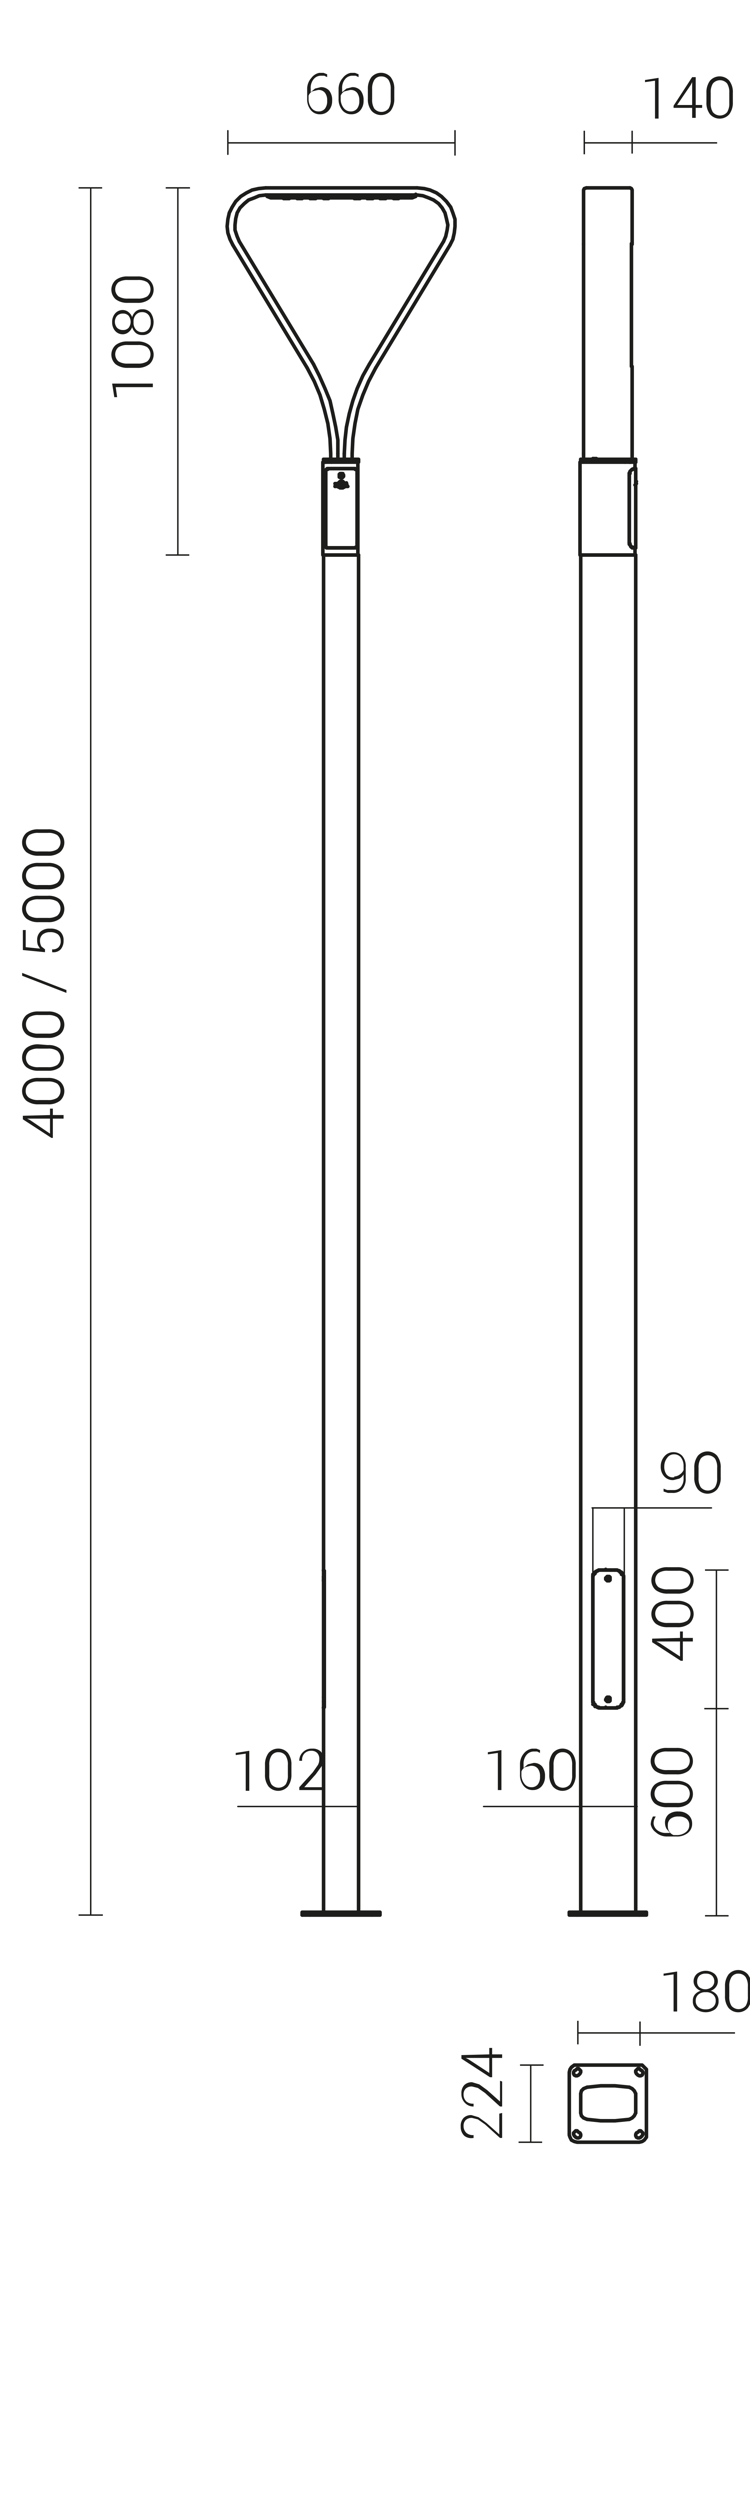 <svg xmlns="http://www.w3.org/2000/svg" viewBox="0 0 105 307.8" preserveAspectRatio="xMinYMin" height="350px">
  <title>FLEXI LED</title>
  <g>
    <line x1="45.3" y1="77.7" x2="50.2" y2="77.7" style="fill: none;stroke: #1d1d1b;stroke-linecap: round;stroke-linejoin: round;stroke-width: 0.5px"/>
    <line x1="45.3" y1="239.1" x2="45.3" y2="239.1" style="fill: none;stroke: #1d1d1b;stroke-linecap: round;stroke-linejoin: round;stroke-width: 0.5px"/>
    <polyline points="45.4 237.9 45.4 238.6 45.4 238.7 45.4 239 45.3 239 45.3 239.1" style="fill: none;stroke: #1d1d1b;stroke-linecap: round;stroke-linejoin: round;stroke-width: 0.5px"/>
    <line x1="45.4" y1="221" x2="45.4" y2="237.9" style="fill: none;stroke: #1d1d1b;stroke-linecap: round;stroke-linejoin: round;stroke-width: 0.5px"/>
    <polyline points="45.3 219.8 45.3 219.9 45.4 219.9 45.4 220.2 45.4 220.3 45.4 221" style="fill: none;stroke: #1d1d1b;stroke-linecap: round;stroke-linejoin: round;stroke-width: 0.5px"/>
    <path d="M45.3,219.8V77.7m0,190V239.1m4.9,28.6V77.7M45.3,219.8h0" style="fill: none;stroke: #1d1d1b;stroke-linecap: round;stroke-linejoin: round;stroke-width: 0.5px"/>
    <line x1="45.3" y1="220.7" x2="45.3" y2="221.3" style="fill: none;stroke: #1d1d1b;stroke-linecap: round;stroke-linejoin: round;stroke-width: 0.5px"/>
    <line x1="45.3" y1="237.6" x2="45.3" y2="238.2" style="fill: none;stroke: #1d1d1b;stroke-linecap: round;stroke-linejoin: round;stroke-width: 0.5px"/>
    <polyline points="45.3 239.1 45.3 239.1 45.3 239 45.4 239 45.4 238.6 45.4 238.6 45.4 220.3 45.4 220.2 45.4 219.9 45.3 219.9 45.3 219.8 45.3 219.8" style="fill: none;stroke: #1d1d1b;stroke-linecap: round;stroke-linejoin: round;stroke-width: 0.5px"/>
    <path d="M45.3,220.7v-.9m0,17.8V221.3m0,17.8v-.9m0,.9h0m0-19.3h0" style="fill: none;stroke: #1d1d1b;stroke-linecap: round;stroke-linejoin: round;stroke-width: 0.5px"/>
    <line x1="45.3" y1="221.3" x2="45.3" y2="220.7" style="fill: none;stroke: #1d1d1b;stroke-linecap: round;stroke-linejoin: round;stroke-width: 0.5px"/>
    <line x1="45.3" y1="221.3" x2="45.3" y2="221.3" style="fill: none;stroke: #1d1d1b;stroke-linecap: round;stroke-linejoin: round;stroke-width: 0.5px"/>
    <polyline points="47.7 66.7 47.7 66.6 47.7 66.5 47.8 66.5 47.9 66.6" style="fill: none;stroke: #1d1d1b;stroke-linecap: round;stroke-linejoin: round;stroke-width: 0.5px"/>
    <polyline points="47.7 66.7 47.9 66.7 47.9 66.6" style="fill: none;stroke: #1d1d1b;stroke-linecap: round;stroke-linejoin: round;stroke-width: 0.5px"/>
    <polygon points="48 66.6 48 66.4 47.8 66.3 47.6 66.4 47.5 66.6 47.6 66.8 47.8 66.9 48 66.8 48 66.6" style="fill: none;stroke: #1d1d1b;stroke-linecap: round;stroke-linejoin: round;stroke-width: 0.5px"/>
    <line x1="43.4" y1="268.1" x2="42.3" y2="268.1" style="fill: none;stroke: #1d1d1b;stroke-linecap: round;stroke-linejoin: round;stroke-width: 0.5px"/>
    <polyline points="43.4 267.7 42.3 267.7 42.3 268.1" style="fill: none;stroke: #1d1d1b;stroke-linecap: round;stroke-linejoin: round;stroke-width: 0.5px"/>
    <path d="M52.1,267.7H43.4m8.7.4H43.4" style="fill: none;stroke: #1d1d1b;stroke-linecap: round;stroke-linejoin: round;stroke-width: 0.5px"/>
    <polyline points="52.1 268.1 53.2 268.1 53.2 267.7 52.1 267.7" style="fill: none;stroke: #1d1d1b;stroke-linecap: round;stroke-linejoin: round;stroke-width: 0.5px"/>
    <line x1="47.3" y1="63.5" x2="47.3" y2="64.3" style="fill: none;stroke: #1d1d1b;stroke-linecap: round;stroke-linejoin: round;stroke-width: 0.5px"/>
    <polyline points="46.3 64.3 46.3 63.5 46.2 61.4 45.9 59.3 45.4 57.3 44.8 55.3 44 53.4 43 51.5" style="fill: none;stroke: #1d1d1b;stroke-linecap: round;stroke-linejoin: round;stroke-width: 0.5px"/>
    <polyline points="47.3 63.5 47.3 61.6 47 59.8 46.6 57.9 46.2 56.1 45.5 54.4 44.7 52.6 43.9 51" style="fill: none;stroke: #1d1d1b;stroke-linecap: round;stroke-linejoin: round;stroke-width: 0.5px"/>
    <path d="M33.5,33.8,43.9,51M32.6,34.3,43,51.5" style="fill: none;stroke: #1d1d1b;stroke-linecap: round;stroke-linejoin: round;stroke-width: 0.5px"/>
    <polyline points="37.2 26.3 36.2 26.4 35.3 26.6 34.5 27 33.7 27.5 33 28.2 32.5 29 32.1 29.8 31.9 30.7 31.8 31.7 31.9 32.6 32.2 33.5 32.6 34.3" style="fill: none;stroke: #1d1d1b;stroke-linecap: round;stroke-linejoin: round;stroke-width: 0.5px"/>
    <polyline points="37.2 27.3 36.3 27.4 35.6 27.7 34.8 28 34.2 28.5 33.6 29.1 33.2 29.8 33 30.6 32.9 31.5 32.9 32.2 33.2 33.1 33.5 33.8" style="fill: none;stroke: #1d1d1b;stroke-linecap: round;stroke-linejoin: round;stroke-width: 0.5px"/>
    <path d="M58.4,27.3H37.2m21.2-1H37.2" style="fill: none;stroke: #1d1d1b;stroke-linecap: round;stroke-linejoin: round;stroke-width: 0.5px"/>
    <polyline points="62.1 33.8 62.4 33.1 62.6 32.2 62.7 31.5 62.5 30.6 62.3 29.8 61.9 29.1 61.4 28.5 60.7 28 60 27.7 59.2 27.4 58.4 27.3" style="fill: none;stroke: #1d1d1b;stroke-linecap: round;stroke-linejoin: round;stroke-width: 0.5px"/>
    <polyline points="63 34.3 63.4 33.5 63.6 32.6 63.7 31.7 63.7 30.7 63.4 29.8 63.1 29 62.5 28.2 61.8 27.5 61.1 27 60.2 26.6 59.4 26.4 58.4 26.3" style="fill: none;stroke: #1d1d1b;stroke-linecap: round;stroke-linejoin: round;stroke-width: 0.5px"/>
    <path d="M52.6,51.5,63,34.3M51.7,51,62.1,33.8" style="fill: none;stroke: #1d1d1b;stroke-linecap: round;stroke-linejoin: round;stroke-width: 0.5px"/>
    <polyline points="51.7 51 50.8 52.6 50 54.4 49.4 56.1 48.9 57.9 48.5 59.8 48.3 61.6 48.2 63.5" style="fill: none;stroke: #1d1d1b;stroke-linecap: round;stroke-linejoin: round;stroke-width: 0.5px"/>
    <polyline points="52.6 51.5 51.6 53.4 50.8 55.3 50.1 57.3 49.7 59.3 49.4 61.4 49.3 63.5 49.3 64.3" style="fill: none;stroke: #1d1d1b;stroke-linecap: round;stroke-linejoin: round;stroke-width: 0.5px"/>
    <path d="M46.4,65.6h-.3m2.1-1.3v-.8" style="fill: none;stroke: #1d1d1b;stroke-linecap: round;stroke-linejoin: round;stroke-width: 0.5px"/>
    <line x1="49.4" y1="65.6" x2="46.4" y2="65.6" style="fill: none;stroke: #1d1d1b;stroke-linecap: round;stroke-linejoin: round;stroke-width: 0.5px"/>
    <line x1="50" y1="66.3" x2="50" y2="76" style="fill: none;stroke: #1d1d1b;stroke-linecap: round;stroke-linejoin: round;stroke-width: 0.5px"/>
    <line x1="46.1" y1="76.7" x2="49.4" y2="76.7" style="fill: none;stroke: #1d1d1b;stroke-linecap: round;stroke-linejoin: round;stroke-width: 0.5px"/>
    <polyline points="46.1 76.7 45.8 76.7 45.8 76.7 45.7 76.7 45.7 76.6 45.6 76.6 45.6 76.6 45.6 76.5 45.6 76.4 45.6 76" style="fill: none;stroke: #1d1d1b;stroke-linecap: round;stroke-linejoin: round;stroke-width: 0.5px"/>
    <polyline points="50 76 50 76.3 50 76.4 50 76.6 49.9 76.6 49.9 76.6 49.8 76.7 49.8 76.7 49.7 76.7 49.4 76.7" style="fill: none;stroke: #1d1d1b;stroke-linecap: round;stroke-linejoin: round;stroke-width: 0.5px"/>
    <line x1="49.1" y1="76.7" x2="49.3" y2="76.7" style="fill: none;stroke: #1d1d1b;stroke-linecap: round;stroke-linejoin: round;stroke-width: 0.5px"/>
    <line x1="46.4" y1="76.7" x2="49.1" y2="76.7" style="fill: none;stroke: #1d1d1b;stroke-linecap: round;stroke-linejoin: round;stroke-width: 0.5px"/>
    <line x1="46.3" y1="76.7" x2="46.4" y2="76.7" style="fill: none;stroke: #1d1d1b;stroke-linecap: round;stroke-linejoin: round;stroke-width: 0.5px"/>
    <polyline points="45.6 76 45.6 65.9 45.6 65.9 45.6 65.8 45.6 65.8 45.7 65.7 45.7 65.7 45.8 65.7 45.8 65.6 46.1 65.6" style="fill: none;stroke: #1d1d1b;stroke-linecap: round;stroke-linejoin: round;stroke-width: 0.5px"/>
    <line x1="46.4" y1="65.6" x2="46.3" y2="65.6" style="fill: none;stroke: #1d1d1b;stroke-linecap: round;stroke-linejoin: round;stroke-width: 0.5px"/>
    <line x1="49.1" y1="65.6" x2="46.4" y2="65.6" style="fill: none;stroke: #1d1d1b;stroke-linecap: round;stroke-linejoin: round;stroke-width: 0.5px"/>
    <line x1="49.3" y1="65.6" x2="49.1" y2="65.6" style="fill: none;stroke: #1d1d1b;stroke-linecap: round;stroke-linejoin: round;stroke-width: 0.5px"/>
    <polyline points="49.4 65.6 49.7 65.6 49.8 65.7 49.8 65.7 49.9 65.7 49.9 65.8 50 65.8 50 65.9 50 66 50 66.3" style="fill: none;stroke: #1d1d1b;stroke-linecap: round;stroke-linejoin: round;stroke-width: 0.5px"/>
    <line x1="50" y1="77.7" x2="46.4" y2="77.7" style="fill: none;stroke: #1d1d1b;stroke-linecap: round;stroke-linejoin: round;stroke-width: 0.5px"/>
    <line x1="50.2" y1="77.7" x2="50" y2="77.7" style="fill: none;stroke: #1d1d1b;stroke-linecap: round;stroke-linejoin: round;stroke-width: 0.5px"/>
    <line x1="46.4" y1="77.7" x2="45.3" y2="77.7" style="fill: none;stroke: #1d1d1b;stroke-linecap: round;stroke-linejoin: round;stroke-width: 0.5px"/>
    <path d="M46.4,64.7h-.9m-.3,13v-13m4.9,13v-13m-4.9,0h.1m4.7,0h.1" style="fill: none;stroke: #1d1d1b;stroke-linecap: round;stroke-linejoin: round;stroke-width: 0.5px"/>
    <line x1="45.6" y1="64.6" x2="49.1" y2="64.6" style="fill: none;stroke: #1d1d1b;stroke-linecap: round;stroke-linejoin: round;stroke-width: 0.5px"/>
    <path d="M45.3,64.7h0m4.9,0h0m-4.7,0h-.1m-.1,0h.3m4.5,0H50m0,0h.2m-.2,0h-.9m0,0H50m-.9,0H46.4" style="fill: none;stroke: #1d1d1b;stroke-linecap: round;stroke-linejoin: round;stroke-width: 0.5px"/>
    <line x1="45.3" y1="64.3" x2="46.4" y2="64.3" style="fill: none;stroke: #1d1d1b;stroke-linecap: round;stroke-linejoin: round;stroke-width: 0.5px"/>
    <path d="M49.1,64.3H46.4m0,0h2.7" style="fill: none;stroke: #1d1d1b;stroke-linecap: round;stroke-linejoin: round;stroke-width: 0.5px"/>
    <line x1="46.4" y1="64.3" x2="45.3" y2="64.3" style="fill: none;stroke: #1d1d1b;stroke-linecap: round;stroke-linejoin: round;stroke-width: 0.5px"/>
    <path d="M50.2,64.6v-.3m-4.9.3v-.3m4.9,0h0m-4.9,0h0m3.8,0H50m0,0h-.9m.8,0h.2m0,0H50" style="fill: none;stroke: #1d1d1b;stroke-linecap: round;stroke-linejoin: round;stroke-width: 0.5px"/>
    <polyline points="39.7 27.7 39.7 27.8 39.8 27.8 39.8 27.8 39.9 27.8 39.9 27.8 40.3 27.8 40.3 27.8 40.4 27.8 40.5 27.8 40.5 27.8 40.5 27.7" style="fill: none;stroke: #1d1d1b;stroke-linecap: round;stroke-linejoin: round;stroke-width: 0.5px"/>
    <polyline points="41.5 27.7 41.6 27.8 41.6 27.8 41.6 27.8 41.7 27.8 41.8 27.8 42.1 27.8 42.2 27.8 42.3 27.8 42.3 27.8 42.3 27.8 42.4 27.7" style="fill: none;stroke: #1d1d1b;stroke-linecap: round;stroke-linejoin: round;stroke-width: 0.5px"/>
    <polyline points="43.4 27.7 43.4 27.8 43.4 27.8 43.5 27.8 43.6 27.8 43.6 27.8 44 27.8 44 27.8 44.1 27.8 44.1 27.8 44.2 27.8 44.2 27.7" style="fill: none;stroke: #1d1d1b;stroke-linecap: round;stroke-linejoin: round;stroke-width: 0.5px"/>
    <polyline points="45.2 27.7 45.3 27.8 45.3 27.8 45.4 27.8 45.5 27.8 45.8 27.8 45.8 27.8 46 27.8 46 27.8 46 27.8 46 27.7" style="fill: none;stroke: #1d1d1b;stroke-linecap: round;stroke-linejoin: round;stroke-width: 0.5px"/>
    <polyline points="49.5 27.7 49.6 27.8 49.6 27.8 49.7 27.8 49.7 27.8 49.8 27.8 50.1 27.8 50.2 27.8 50.3 27.8 50.3 27.8 50.4 27.8 50.4 27.7" style="fill: none;stroke: #1d1d1b;stroke-linecap: round;stroke-linejoin: round;stroke-width: 0.5px"/>
    <polyline points="51.4 27.7 51.4 27.8 51.4 27.8 51.5 27.8 51.6 27.8 51.6 27.8 52 27.8 52 27.8 52.1 27.8 52.1 27.8 52.2 27.8 52.2 27.7" style="fill: none;stroke: #1d1d1b;stroke-linecap: round;stroke-linejoin: round;stroke-width: 0.5px"/>
    <polyline points="53.2 27.7 53.2 27.8 53.3 27.8 53.3 27.8 53.4 27.8 53.4 27.8 53.8 27.8 53.8 27.8 53.9 27.8 54 27.8 54 27.8 54 27.7" style="fill: none;stroke: #1d1d1b;stroke-linecap: round;stroke-linejoin: round;stroke-width: 0.5px"/>
    <polyline points="55.1 27.7 55.1 27.8 55.1 27.8 55.2 27.8 55.3 27.8 55.6 27.8 55.7 27.8 55.8 27.8 55.8 27.8 55.8 27.8 55.9 27.7" style="fill: none;stroke: #1d1d1b;stroke-linecap: round;stroke-linejoin: round;stroke-width: 0.5px"/>
    <polygon points="37.4 27.5 37.9 27.7 57.7 27.7 58.2 27.5 37.4 27.5" style="fill: none;stroke: #1d1d1b;stroke-linecap: round;stroke-linejoin: round;stroke-width: 0.5px"/>
    <path d="M37.4,27.3h0m20.8-.1h0" style="fill: none;stroke: #1d1d1b;stroke-linecap: round;stroke-linejoin: round;stroke-width: 0.5px"/>
    <polygon points="48.3 68.1 48.3 68.1 48.3 68.1 48.3 68.1 48.3 68.1 48.3 68 48.5 67.6 48.6 68 48.7 68.1 48.7 68.1 48.5 68.1 48.5 68 48.4 68 48.4 67.9 48.5 67.9 48.4 67.8 48.4 67.9 48.4 68 48.3 68 48.3 68.1" style="fill: none;stroke: #1d1d1b;stroke-linecap: round;stroke-linejoin: round;stroke-width: 0.5px"/>
    <polygon points="48.1 67.8 48.1 67.7 48.1 67.7 48.1 67.7 48 67.7 48 67.8 48 67.8 48.1 67.8 48.1 67.8 48.2 67.9 48.2 67.9 48.2 68 48.2 68 48.2 68.1 48.1 68.1 48.1 68.1 48 68.1 48 68.1 47.9 68 47.9 68 48 68 48 68.1 48.1 68.1 48.1 67.9 48 67.9 48 67.9 48 67.9 48 67.8 47.9 67.8 47.9 67.7 48 67.7 48 67.6 48.1 67.6 48.1 67.7 48.1 67.8" style="fill: none;stroke: #1d1d1b;stroke-linecap: round;stroke-linejoin: round;stroke-width: 0.5px"/>
    <polygon points="47 67.9 47.1 67.9 47.2 67.8 47.2 67.7 47.1 67.7 47.1 67.7 47.1 67.7 47.1 67.7 47.2 67.7 47.2 67.7 47.3 67.7 47.3 67.8 47.3 67.8 47.3 67.8 47.3 67.9 47.1 67.9 47.2 67.9 47.3 68 47.3 68 47.3 68.1 47.3 68.1 47.3 68.1 47.2 68.1 47.2 68.1 47.2 68.1 47.2 68 47.1 68 47 67.9 47 67.9" style="fill: none;stroke: #1d1d1b;stroke-linecap: round;stroke-linejoin: round;stroke-width: 0.5px"/>
    <polygon points="47 68.1 46.9 68.1 46.9 68.1 47 67.7 47 67.7 46.9 67.7 47 67.7 47 68.1" style="fill: none;stroke: #1d1d1b;stroke-linecap: round;stroke-linejoin: round;stroke-width: 0.5px"/>
    <polygon points="47.6 68.1 47.7 68.1 47.7 68 47.7 68 47.8 68 47.8 67.8 47.7 67.8 47.7 67.7 47.7 67.7 47.7 67.7 47.7 67.7 47.8 67.7 47.8 67.7 47.8 67.8 47.9 67.8 47.9 68 47.8 68 47.8 68.1 47.7 68.1 47.7 68.1 47.6 68.1 47.6 68.1" style="fill: none;stroke: #1d1d1b;stroke-linecap: round;stroke-linejoin: round;stroke-width: 0.5px"/>
    <polygon points="47.7 67.7 47.6 67.7 47.6 67.7 47.5 67.8 47.5 67.8 47.5 67.8 47.5 68 47.5 68 47.5 68 47.6 68.1 47.6 68.1 47.6 68.1 47.5 68.1 47.5 68.1 47.4 68 47.4 68 47.4 67.9 47.4 67.8 47.4 67.8 47.4 67.7 47.5 67.7 47.5 67.7 47.7 67.7" style="fill: none;stroke: #1d1d1b;stroke-linecap: round;stroke-linejoin: round;stroke-width: 0.5px"/>
    <polygon points="47.8 67.4 47.7 67.4 47.7 67.5 47.6 67.5 47.6 67.5 47.5 67.5 47.5 67.5 47.5 67.6 47.4 67.6 47.4 67.7 47.4 67.8 47.3 67.8 47.3 67.9 47.4 68 47.4 68.1 47.4 68.1 47.4 68.2 47.5 68.2 47.5 68.2 47.5 68.2 47.5 68.2 47.6 68.2 47.7 68.3 47.7 68.3 47.7 68.3 47.8 68.3 47.7 68.3 47.6 68.3 47.5 68.2 47.5 68.2 47.4 68.2 47.4 68.2 47.4 68.1 47.3 68 47.3 67.7 47.4 67.6 47.4 67.6 47.5 67.5 47.5 67.5 47.6 67.5 47.6 67.4 47.8 67.4" style="fill: none;stroke: #1d1d1b;stroke-linecap: round;stroke-linejoin: round;stroke-width: 0.5px"/>
    <polygon points="47.8 68.3 47.9 68.3 48 68.3 48 68.2 48 68.2 48.1 68.2 48.1 68.2 48.2 68.2 48.2 68.1 48.2 68.1 48.2 68 48.3 67.9 48.3 67.8 48.2 67.8 48.2 67.7 48.2 67.6 48.1 67.6 48.1 67.5 48.1 67.5 48 67.5 48 67.5 47.9 67.5 47.8 67.4 48 67.4 48 67.5 48 67.5 48.1 67.5 48.1 67.5 48.2 67.6 48.2 67.6 48.2 67.7 48.3 67.7 48.3 68 48.2 68.1 48.2 68.1 48.2 68.2 48.1 68.2 48.1 68.2 48.1 68.2 48 68.3 48 68.3 48 68.3 47.8 68.3" style="fill: none;stroke: #1d1d1b;stroke-linecap: round;stroke-linejoin: round;stroke-width: 0.5px"/>
    <polygon points="47.5 66.6 47.5 66.5 47.5 66.5 47.5 66.4 47.6 66.4 47.6 66.4 47.6 66.3 47.7 66.3 47.7 66.3 47.8 66.3 47.9 66.3 48 66.3 48 66.4 48 66.4 48 66.4 48 66.4 48 66.5 48.1 66.5 48.1 66.7 48 66.7 48 66.8 48 66.8 48 66.8 47.9 66.8 47.9 66.9 47.7 66.9 47.7 66.8 47.6 66.8 47.6 66.8 47.5 66.8 47.5 66.7 47.5 66.7 47.5 66.6" style="fill: none;stroke: #1d1d1b;stroke-linecap: round;stroke-linejoin: round;stroke-width: 0.5px"/>
    <line x1="49.1" y1="65.6" x2="49.4" y2="65.6" style="fill: none;stroke: #1d1d1b;stroke-linecap: round;stroke-linejoin: round;stroke-width: 0.5px"/>
    <line x1="46.1" y1="65.6" x2="49.1" y2="65.6" style="fill: none;stroke: #1d1d1b;stroke-linecap: round;stroke-linejoin: round;stroke-width: 0.5px"/>
    <line x1="45.6" y1="66.3" x2="45.6" y2="76" style="fill: none;stroke: #1d1d1b;stroke-linecap: round;stroke-linejoin: round;stroke-width: 0.5px"/>
    <line x1="49.4" y1="76.7" x2="46.1" y2="76.7" style="fill: none;stroke: #1d1d1b;stroke-linecap: round;stroke-linejoin: round;stroke-width: 0.5px"/>
    <polyline points="49.4 76.7 49.7 76.7 49.7 76.7 49.7 76.7 49.8 76.6 49.9 76.6 49.9 76.6 49.9 76.6 49.9 76.6 50 76.5 50 76.4 50 76.3 50 76" style="fill: none;stroke: #1d1d1b;stroke-linecap: round;stroke-linejoin: round;stroke-width: 0.5px"/>
    <polyline points="45.6 76 45.6 76.4 45.6 76.5 45.6 76.6 45.6 76.6 45.7 76.6 45.7 76.6 45.7 76.6 45.8 76.7 45.9 76.7 45.9 76.7 46.1 76.7" style="fill: none;stroke: #1d1d1b;stroke-linecap: round;stroke-linejoin: round;stroke-width: 0.5px"/>
    <polyline points="50 76 50 66 50 65.9 50 65.9 49.9 65.8 49.9 65.8 49.9 65.8 49.9 65.7 49.8 65.7 49.8 65.7 49.7 65.7 49.7 65.6 49.4 65.6" style="fill: none;stroke: #1d1d1b;stroke-linecap: round;stroke-linejoin: round;stroke-width: 0.5px"/>
    <polyline points="46.1 65.6 45.9 65.6 45.9 65.7 45.7 65.7 45.7 65.7 45.7 65.7 45.7 65.8 45.6 65.8 45.6 65.8 45.6 65.9 45.6 65.9 45.6 66.3" style="fill: none;stroke: #1d1d1b;stroke-linecap: round;stroke-linejoin: round;stroke-width: 0.5px"/>
    <line x1="81.3" y1="77.7" x2="89" y2="77.7" style="fill: none;stroke: #1d1d1b;stroke-linecap: round;stroke-linejoin: round;stroke-width: 0.5px"/>
    <polyline points="84.2 239.1 84.1 239.1 84 239.1 83.8 239.1 83.7 239 83.6 239 83.5 238.9 83.4 238.8 83.3 238.8 83.2 238.7 83.2 238.6 83.1 238.5 83.1 238.4 83 238.3 83 238.1 83 238 83 237.9" style="fill: none;stroke: #1d1d1b;stroke-linecap: round;stroke-linejoin: round;stroke-width: 0.5px"/>
    <line x1="84.2" y1="239.1" x2="86.1" y2="239.1" style="fill: none;stroke: #1d1d1b;stroke-linecap: round;stroke-linejoin: round;stroke-width: 0.5px"/>
    <polyline points="87.3 237.9 87.3 238.1 87.3 238.3 87.2 238.4 87.2 238.5 87.1 238.6 87.1 238.7 87 238.8 86.9 238.8 86.8 238.9 86.7 239 86.6 239 86.4 239.1 86.4 239.1 86.2 239.1 86.1 239.1" style="fill: none;stroke: #1d1d1b;stroke-linecap: round;stroke-linejoin: round;stroke-width: 0.5px"/>
    <line x1="87.3" y1="221" x2="87.3" y2="237.9" style="fill: none;stroke: #1d1d1b;stroke-linecap: round;stroke-linejoin: round;stroke-width: 0.5px"/>
    <polyline points="86.1 219.8 86.4 219.8 86.4 219.8 86.6 219.9 86.7 219.9 86.8 220 86.9 220.1 87 220.1 87.1 220.2 87.1 220.3 87.2 220.4 87.2 220.5 87.3 220.6 87.3 220.8 87.3 221" style="fill: none;stroke: #1d1d1b;stroke-linecap: round;stroke-linejoin: round;stroke-width: 0.5px"/>
    <polyline points="83 237.9 83 220.9 83 220.8 83 220.6 83.1 220.5 83.1 220.4 83.2 220.3 83.2 220.2 83.3 220.1 83.4 220.1 83.5 220 83.6 219.9 83.7 219.9 83.8 219.8 84 219.8 86.1 219.8" style="fill: none;stroke: #1d1d1b;stroke-linecap: round;stroke-linejoin: round;stroke-width: 0.5px"/>
    <path d="M81.3,267.7V77.7m7.7,190V77.7M83.4,220h0m0,18.8h0m1.4-19.1h0m0,19.3h0M83,220.8h0m0,17.5h0m.3-18h0m0,18.6h0m4-.6h0m0-17.5h0m-1.9,18.3h0m0-19.3h0m1.4,19.1h0m0-18.8h0m.2.3h0m0,18.2h0m-4-18.2h0m0,18.2h0M87,220.1h0m0,18.6h0" style="fill: none;stroke: #1d1d1b;stroke-linecap: round;stroke-linejoin: round;stroke-width: 0.5px"/>
    <polygon points="84.8 221 84.8 220.9 84.9 220.9 84.9 220.8 84.9 220.8 85 220.8 85 220.7 85.1 220.7 85.1 220.7 85.2 220.7 85.3 220.7 85.3 220.8 85.4 220.8 85.4 220.8 85.4 220.9 85.4 220.9 85.4 221.1 85.4 221.1 85.4 221.2 85.4 221.2 85.3 221.2 85.3 221.3 85 221.3 85 221.2 84.9 221.2 84.9 221.2 84.9 221.1 84.8 221.1 84.8 221" style="fill: none;stroke: #1d1d1b;stroke-linecap: round;stroke-linejoin: round;stroke-width: 0.5px"/>
    <polygon points="84.8 237.9 84.8 237.9 84.9 237.8 84.9 237.7 84.9 237.7 85 237.6 85 237.6 85.1 237.6 85.2 237.6 85.3 237.6 85.3 237.6 85.4 237.7 85.4 237.7 85.4 237.8 85.4 237.9 85.4 238 85.4 238 85.4 238.1 85.4 238.1 85.3 238.2 85.3 238.2 85.2 238.2 85.1 238.2 85 238.2 85 238.2 84.9 238.1 84.9 238.1 84.9 238 84.8 238 84.8 237.9" style="fill: none;stroke: #1d1d1b;stroke-linecap: round;stroke-linejoin: round;stroke-width: 0.5px"/>
    <polygon points="84.2 219.8 84 219.8 83.8 219.8 83.7 219.9 83.6 219.9 83.5 220 83.4 220.1 83.3 220.1 83.3 220.2 83.2 220.3 83.1 220.4 83.1 220.5 83 220.6 83 220.8 83 220.9 83 238 83 238.1 83 238.3 83.1 238.3 83.1 238.5 83.2 238.6 83.3 238.6 83.3 238.7 83.4 238.8 83.5 238.9 83.6 239 83.7 239 83.8 239 84 239.1 86.4 239.1 86.4 239 86.6 239 86.7 239 86.8 238.9 86.9 238.8 87 238.7 87 238.6 87.1 238.6 87.2 238.5 87.2 238.3 87.3 238.3 87.3 238.1 87.3 238 87.3 220.9 87.3 220.8 87.3 220.6 87.2 220.5 87.2 220.4 87.1 220.3 87 220.2 87 220.1 86.9 220.1 86.8 220 86.7 219.9 86.6 219.9 86.4 219.8 86.4 219.8 84.2 219.8" style="fill: none;stroke: #1d1d1b;stroke-linecap: round;stroke-linejoin: round;stroke-width: 0.5px"/>
    <polyline points="85.2 221.1 85.1 221.1 85 221 85.1 220.9 85.2 220.9" style="fill: none;stroke: #1d1d1b;stroke-linecap: round;stroke-linejoin: round;stroke-width: 0.5px"/>
    <polyline points="85.2 221.1 85.3 221 85.2 220.9" style="fill: none;stroke: #1d1d1b;stroke-linecap: round;stroke-linejoin: round;stroke-width: 0.5px"/>
    <polygon points="85.4 221 85.4 220.8 85.1 220.7 85 220.8 84.9 221 85 221.2 85.1 221.3 85.4 221.2 85.4 221" style="fill: none;stroke: #1d1d1b;stroke-linecap: round;stroke-linejoin: round;stroke-width: 0.5px"/>
    <polyline points="85.2 238 85.1 238 85 237.9 85.1 237.8 85.2 237.8" style="fill: none;stroke: #1d1d1b;stroke-linecap: round;stroke-linejoin: round;stroke-width: 0.5px"/>
    <polyline points="85.2 238 85.3 237.9 85.2 237.8" style="fill: none;stroke: #1d1d1b;stroke-linecap: round;stroke-linejoin: round;stroke-width: 0.5px"/>
    <polygon points="85.4 237.9 85.4 237.7 85.1 237.6 85 237.7 84.9 237.9 85 238.1 85.1 238.2 85.4 238.1 85.4 237.9" style="fill: none;stroke: #1d1d1b;stroke-linecap: round;stroke-linejoin: round;stroke-width: 0.5px"/>
    <polyline points="89.5 268.1 90.5 268.1 90.5 267.7 89.5 267.7" style="fill: none;stroke: #1d1d1b;stroke-linecap: round;stroke-linejoin: round;stroke-width: 0.5px"/>
    <polyline points="79.7 267.7 79.7 268.1 80.8 268.1" style="fill: none;stroke: #1d1d1b;stroke-linecap: round;stroke-linejoin: round;stroke-width: 0.5px"/>
    <line x1="79.7" y1="267.7" x2="89.5" y2="267.7" style="fill: none;stroke: #1d1d1b;stroke-linecap: round;stroke-linejoin: round;stroke-width: 0.5px"/>
    <path d="M81.7,63.5v.8m7.8,203.8H80.8" style="fill: none;stroke: #1d1d1b;stroke-linecap: round;stroke-linejoin: round;stroke-width: 0.5px"/>
    <line x1="88.5" y1="64.3" x2="88.5" y2="51.3" style="fill: none;stroke: #1d1d1b;stroke-linecap: round;stroke-linejoin: round;stroke-width: 0.5px"/>
    <path d="M81.7,34.2V51.3m6.7-17.2V51.3m-6.7,0V63.5" style="fill: none;stroke: #1d1d1b;stroke-linecap: round;stroke-linejoin: round;stroke-width: 0.5px"/>
    <polyline points="82.1 26.3 81.8 26.4 81.7 26.6 81.7 34.2" style="fill: none;stroke: #1d1d1b;stroke-linecap: round;stroke-linejoin: round;stroke-width: 0.5px"/>
    <line x1="82.1" y1="26.3" x2="88.2" y2="26.3" style="fill: none;stroke: #1d1d1b;stroke-linecap: round;stroke-linejoin: round;stroke-width: 0.5px"/>
    <polyline points="88.5 34.2 88.5 26.6 88.4 26.4 88.2 26.3" style="fill: none;stroke: #1d1d1b;stroke-linecap: round;stroke-linejoin: round;stroke-width: 0.5px"/>
    <line x1="88.9" y1="65.6" x2="89" y2="65.6" style="fill: none;stroke: #1d1d1b;stroke-linecap: round;stroke-linejoin: round;stroke-width: 0.5px"/>
    <line x1="88.9" y1="76.7" x2="89" y2="76.7" style="fill: none;stroke: #1d1d1b;stroke-linecap: round;stroke-linejoin: round;stroke-width: 0.5px"/>
    <polyline points="88.9 76.7 88.7 76.7 88.6 76.7 88.5 76.7 88.5 76.6 88.4 76.6 88.4 76.6 88.3 76.5 88.3 76.4 88.2 76.3 88.2 76.2 88.1 76.2 88.1 66.2 88.2 66.1 88.2 66 88.3 65.9 88.3 65.9 88.4 65.8 88.4 65.8 88.5 65.7 88.5 65.7 88.6 65.7 88.7 65.6 88.9 65.6" style="fill: none;stroke: #1d1d1b;stroke-linecap: round;stroke-linejoin: round;stroke-width: 0.5px"/>
    <line x1="89" y1="77.7" x2="88.9" y2="77.7" style="fill: none;stroke: #1d1d1b;stroke-linecap: round;stroke-linejoin: round;stroke-width: 0.5px"/>
    <line x1="82.1" y1="77.7" x2="81.3" y2="77.7" style="fill: none;stroke: #1d1d1b;stroke-linecap: round;stroke-linejoin: round;stroke-width: 0.5px"/>
    <line x1="88.9" y1="77.7" x2="82.1" y2="77.7" style="fill: none;stroke: #1d1d1b;stroke-linecap: round;stroke-linejoin: round;stroke-width: 0.5px"/>
    <line x1="87.5" y1="64.7" x2="81.3" y2="64.7" style="fill: none;stroke: #1d1d1b;stroke-linecap: round;stroke-linejoin: round;stroke-width: 0.5px"/>
    <path d="M88.9,64.7h-.8m-6.9,13v-13m7.7,1v-1m0,13v-1" style="fill: none;stroke: #1d1d1b;stroke-linecap: round;stroke-linejoin: round;stroke-width: 0.5px"/>
    <line x1="88.1" y1="64.6" x2="89" y2="64.6" style="fill: none;stroke: #1d1d1b;stroke-linecap: round;stroke-linejoin: round;stroke-width: 0.5px"/>
    <line x1="89" y1="64.7" x2="88.9" y2="64.7" style="fill: none;stroke: #1d1d1b;stroke-linecap: round;stroke-linejoin: round;stroke-width: 0.5px"/>
    <line x1="81.3" y1="64.6" x2="88.1" y2="64.6" style="fill: none;stroke: #1d1d1b;stroke-linecap: round;stroke-linejoin: round;stroke-width: 0.5px"/>
    <path d="M81.3,64.7h0m7.7,0h0m-.7,0h-.8" style="fill: none;stroke: #1d1d1b;stroke-linecap: round;stroke-linejoin: round;stroke-width: 0.5px"/>
    <line x1="81.3" y1="64.3" x2="88.9" y2="64.3" style="fill: none;stroke: #1d1d1b;stroke-linecap: round;stroke-linejoin: round;stroke-width: 0.5px"/>
    <path d="M89,64.3h-.1m0,0H89" style="fill: none;stroke: #1d1d1b;stroke-linecap: round;stroke-linejoin: round;stroke-width: 0.5px"/>
    <line x1="88.9" y1="64.3" x2="81.3" y2="64.3" style="fill: none;stroke: #1d1d1b;stroke-linecap: round;stroke-linejoin: round;stroke-width: 0.5px"/>
    <line x1="89" y1="64.3" x2="89" y2="64.3" style="fill: none;stroke: #1d1d1b;stroke-linecap: round;stroke-linejoin: round;stroke-width: 0.5px"/>
    <polyline points="81.3 64.3 81.3 64.3 81.3 64.6" style="fill: none;stroke: #1d1d1b;stroke-linecap: round;stroke-linejoin: round;stroke-width: 0.5px"/>
    <line x1="89" y1="64.6" x2="89" y2="64.3" style="fill: none;stroke: #1d1d1b;stroke-linecap: round;stroke-linejoin: round;stroke-width: 0.5px"/>
    <polygon points="89 67.9 89 67.9 89 67.7 89 67.7 89 67.7 89 67.9 89 67.9" style="fill: none;stroke: #1d1d1b;stroke-linecap: round;stroke-linejoin: round;stroke-width: 0.5px"/>
    <polyline points="89 67.9 89 68.1 89 68 89 67.9 89 67.9" style="fill: none;stroke: #1d1d1b;stroke-linecap: round;stroke-linejoin: round;stroke-width: 0.5px"/>
    <path d="M89,68.1v0Z" style="fill: none;stroke: #1d1d1b;stroke-linecap: round;stroke-linejoin: round;stroke-width: 0.5px"/>
    <line x1="89" y1="68.1" x2="89" y2="67.9" style="fill: none;stroke: #1d1d1b;stroke-linecap: round;stroke-linejoin: round;stroke-width: 0.5px"/>
    <polyline points="89 67.8 89 67.7 89 67.7" style="fill: none;stroke: #1d1d1b;stroke-linecap: round;stroke-linejoin: round;stroke-width: 0.5px"/>
    <polyline points="89 68 89 68.1 89 68.1" style="fill: none;stroke: #1d1d1b;stroke-linecap: round;stroke-linejoin: round;stroke-width: 0.5px"/>
    <line x1="89" y1="67.7" x2="89" y2="68.1" style="fill: none;stroke: #1d1d1b;stroke-linecap: round;stroke-linejoin: round;stroke-width: 0.5px"/>
    <line x1="89" y1="67.7" x2="89.1" y2="67.7" style="fill: none;stroke: #1d1d1b;stroke-linecap: round;stroke-linejoin: round;stroke-width: 0.5px"/>
    <polyline points="89 68.1 89 68.1 89 67.7" style="fill: none;stroke: #1d1d1b;stroke-linecap: round;stroke-linejoin: round;stroke-width: 0.5px"/>
    <line x1="89" y1="67.4" x2="89" y2="68.3" style="fill: none;stroke: #1d1d1b;stroke-linecap: round;stroke-linejoin: round;stroke-width: 0.5px"/>
    <line x1="89" y1="67.4" x2="89.1" y2="67.4" style="fill: none;stroke: #1d1d1b;stroke-linecap: round;stroke-linejoin: round;stroke-width: 0.5px"/>
    <line x1="89" y1="68.3" x2="89" y2="67.4" style="fill: none;stroke: #1d1d1b;stroke-linecap: round;stroke-linejoin: round;stroke-width: 0.5px"/>
    <path d="M89,68.1h0m0-.4h0m-.1.2h0" style="fill: none;stroke: #1d1d1b;stroke-linecap: round;stroke-linejoin: round;stroke-width: 0.5px"/>
    <line x1="89" y1="66.6" x2="89" y2="66.3" style="fill: none;stroke: #1d1d1b;stroke-linecap: round;stroke-linejoin: round;stroke-width: 0.5px"/>
    <line x1="89" y1="66.9" x2="89" y2="66.6" style="fill: none;stroke: #1d1d1b;stroke-linecap: round;stroke-linejoin: round;stroke-width: 0.5px"/>
    <line x1="88.9" y1="65.6" x2="89" y2="65.6" style="fill: none;stroke: #1d1d1b;stroke-linecap: round;stroke-linejoin: round;stroke-width: 0.5px"/>
    <line x1="88.1" y1="66.3" x2="88.1" y2="76" style="fill: none;stroke: #1d1d1b;stroke-linecap: round;stroke-linejoin: round;stroke-width: 0.5px"/>
    <line x1="89" y1="76.7" x2="88.9" y2="76.7" style="fill: none;stroke: #1d1d1b;stroke-linecap: round;stroke-linejoin: round;stroke-width: 0.5px"/>
    <polyline points="88.1 76 88.2 76.1 88.2 76.2 88.2 76.3 88.3 76.4 88.3 76.5 88.4 76.6 88.4 76.6 88.5 76.6 88.6 76.6 88.6 76.7 88.7 76.7 88.8 76.7 88.9 76.7" style="fill: none;stroke: #1d1d1b;stroke-linecap: round;stroke-linejoin: round;stroke-width: 0.5px"/>
    <polyline points="88.9 65.6 88.8 65.6 88.7 65.7 88.6 65.7 88.5 65.7 88.4 65.8 88.4 65.8 88.3 65.9 88.3 65.9 88.2 66 88.2 66.1 88.2 66.3 88.1 66.3" style="fill: none;stroke: #1d1d1b;stroke-linecap: round;stroke-linejoin: round;stroke-width: 0.5px"/>
    <line x1="89" y1="65.6" x2="89" y2="66.3" style="fill: none;stroke: #1d1d1b;stroke-linecap: round;stroke-linejoin: round;stroke-width: 0.5px"/>
    <line x1="89" y1="66.9" x2="89" y2="67.7" style="fill: none;stroke: #1d1d1b;stroke-linecap: round;stroke-linejoin: round;stroke-width: 0.5px"/>
    <line x1="89" y1="67.8" x2="89" y2="67.9" style="fill: none;stroke: #1d1d1b;stroke-linecap: round;stroke-linejoin: round;stroke-width: 0.5px"/>
    <line x1="89" y1="68.1" x2="89" y2="76.7" style="fill: none;stroke: #1d1d1b;stroke-linecap: round;stroke-linejoin: round;stroke-width: 0.5px"/>
    <polyline points="83 64.2 83.5 64.2 83.5 64.3" style="fill: none;stroke: #1d1d1b;stroke-linecap: round;stroke-linejoin: round;stroke-width: 0.5px"/>
    <line x1="83" y1="64.2" x2="83" y2="64.3" style="fill: none;stroke: #1d1d1b;stroke-linecap: round;stroke-linejoin: round;stroke-width: 0.5px"/>
    <polyline points="81.3 293.1 81.3 294.5 81.3 295.8" style="fill: none;stroke: #1d1d1b;stroke-linecap: round;stroke-linejoin: round;stroke-width: 0.5px"/>
    <polyline points="82.2 292.2 81.7 292.4 81.4 292.7 81.3 293.1" style="fill: none;stroke: #1d1d1b;stroke-linecap: round;stroke-linejoin: round;stroke-width: 0.5px"/>
    <polyline points="88.1 292.2 86.1 292 84.1 292 82.2 292.2" style="fill: none;stroke: #1d1d1b;stroke-linecap: round;stroke-linejoin: round;stroke-width: 0.5px"/>
    <polyline points="89 293.1 88.8 292.7 88.5 292.4 88.1 292.2" style="fill: none;stroke: #1d1d1b;stroke-linecap: round;stroke-linejoin: round;stroke-width: 0.5px"/>
    <polyline points="89 295.8 89 294.5 89 293.1" style="fill: none;stroke: #1d1d1b;stroke-linecap: round;stroke-linejoin: round;stroke-width: 0.5px"/>
    <polyline points="88.1 296.7 88.5 296.5 88.8 296.2 89 295.8" style="fill: none;stroke: #1d1d1b;stroke-linecap: round;stroke-linejoin: round;stroke-width: 0.5px"/>
    <polyline points="82.2 296.7 84.1 296.9 86.1 296.9 88.1 296.7" style="fill: none;stroke: #1d1d1b;stroke-linecap: round;stroke-linejoin: round;stroke-width: 0.5px"/>
    <polyline points="81.3 295.8 81.4 296.2 81.7 296.5 82.2 296.7" style="fill: none;stroke: #1d1d1b;stroke-linecap: round;stroke-linejoin: round;stroke-width: 0.5px"/>
    <polyline points="89.1 290.3 89.3 290.5 89.5 290.6 89.7 290.6 89.9 290.5 90 290.3 90 290.1 89.9 289.9 89.7 289.8" style="fill: none;stroke: #1d1d1b;stroke-linecap: round;stroke-linejoin: round;stroke-width: 0.5px"/>
    <polygon points="89.7 299.2 89.9 299 90 298.8 90 298.6 89.9 298.5 89.7 298.3 89.5 298.3 89.3 298.5 89.1 298.6 89 298.8 89 299 89.1 299.2 89.3 299.3 89.5 299.3 89.7 299.2" style="fill: none;stroke: #1d1d1b;stroke-linecap: round;stroke-linejoin: round;stroke-width: 0.5px"/>
    <polygon points="80.6 289.8 80.4 289.9 80.3 290.1 80.3 290.3 80.4 290.5 80.6 290.6 80.8 290.6 81 290.5 81.2 290.3 81.3 290.1 81.3 289.9 81.2 289.8 81 289.6 80.8 289.6 80.6 289.8" style="fill: none;stroke: #1d1d1b;stroke-linecap: round;stroke-linejoin: round;stroke-width: 0.5px"/>
    <polygon points="81 298.5 80.8 298.3 80.6 298.3 80.4 298.5 80.3 298.6 80.3 298.8 80.4 299 80.6 299.2 80.8 299.3 81 299.3 81.2 299.2 81.3 299 81.3 298.8 81.2 298.6 81 298.5" style="fill: none;stroke: #1d1d1b;stroke-linecap: round;stroke-linejoin: round;stroke-width: 0.5px"/>
    <polygon points="89.5 299.9 89.9 299.8 90.2 299.6 90.5 299.2 90.5 298.9 90.5 290.1 90.5 289.7 90.2 289.4 89.9 289.1 89.5 289.1 80.8 289.1 80.4 289.1 80 289.4 79.8 289.7 79.7 290.1 79.7 298.9 79.8 299.2 80 299.6 80.4 299.8 80.8 299.9 89.5 299.9" style="fill: none;stroke: #1d1d1b;stroke-linecap: round;stroke-linejoin: round;stroke-width: 0.5px"/>
    <polyline points="89.7 289.8 89.5 289.6 89.3 289.6 89.1 289.8 89 289.9 89 290.1 89.1 290.3" style="fill: none;stroke: #1d1d1b;stroke-linecap: round;stroke-linejoin: round;stroke-width: 0.5px"/>
    <line x1="89" y1="64.7" x2="89" y2="64.7" style="fill: none;stroke: #1d1d1b;stroke-linecap: round;stroke-linejoin: round;stroke-width: 0.5px"/>
    <path d="M80.9,284.6h22m-13.3,1.8V283m-8.7,3.2v-3.3" style="fill: none;stroke: #1d1d1b;stroke-miterlimit: 10;stroke-width: 0.2px"/>
    <path d="M74.3,289v10.9m1.6,0H72.6m3.5-10.8H72.8" style="fill: none;stroke: #1d1d1b;stroke-miterlimit: 10;stroke-width: 0.2px"/>
    <path d="M12.7,26.3V268.1m1.7,0H11" style="fill: none;stroke: #1d1d1b;stroke-miterlimit: 10;stroke-width: 0.2px"/>
    <path d="M50.3,252.9h-17m17-4.7v4.7m-4.9-4.7v4.7" style="fill: none;stroke: #1d1d1b;stroke-linecap: round;stroke-linejoin: round;stroke-width: 0.2px"/>
    <path d="M24.9,26.3V77.7M14.3,26.3H11m15.6,0H23.2m3.3,51.4H23.2" style="fill: none;stroke: #1d1d1b;stroke-miterlimit: 10;stroke-width: 0.2px"/>
    <path d="M31.9,20H63.7m0,1.7V18.3M31.9,21.6V18.3" style="fill: none;stroke: #1d1d1b;stroke-linecap: round;stroke-linejoin: round;stroke-width: 0.2px"/>
    <path d="M81.8,20h18.6M88.5,21.5V18.3m-6.7,3.3V18.3" style="fill: none;stroke: #1d1d1b;stroke-miterlimit: 10;stroke-width: 0.2px"/>
    <path d="M82.9,211.1H99.6m-12.2,9.5v-9.5m-4.4,10v-10" style="fill: none;stroke: #1d1d1b;stroke-linecap: round;stroke-linejoin: round;stroke-width: 0.2px"/>
    <path d="M89.2,252.9H67.7m13.6,4.7v-4.7m7.7,4.7v-4.7" style="fill: none;stroke: #1d1d1b;stroke-linecap: round;stroke-linejoin: round;stroke-width: 0.2px"/>
    <path d="M98.7,219.8h3.3" style="fill: none;stroke: #1d1d1b;stroke-miterlimit: 10;stroke-width: 0.2px"/>
    <path d="M100.3,268.2V219.8m-1.7,19.4H102m-3.3,29h3.3" style="fill: none;stroke: #1d1d1b;stroke-miterlimit: 10;stroke-width: 0.2px"/>
    <g>
      <path d="M94.8,281.6h-.5v-5.2l-1.4.2v-.3l1.9-.3Z" style="fill: #1d1d1b"/>
      <path d="M100.5,277.4a1.3,1.3,0,0,1-.3.8,1.5,1.5,0,0,1-.7.5,1.7,1.7,0,0,1,.8.5,1.3,1.3,0,0,1,.3.9,1.4,1.4,0,0,1-.5,1.2,2.3,2.3,0,0,1-2.6,0,1.4,1.4,0,0,1-.5-1.2,1.3,1.3,0,0,1,.3-.9,1.7,1.7,0,0,1,.8-.5,1.5,1.5,0,0,1-.7-.5,1.3,1.3,0,0,1-.3-.8,1.4,1.4,0,0,1,.5-1.1,2,2,0,0,1,2.4,0A1.4,1.4,0,0,1,100.5,277.4Zm-.3,2.7a1.1,1.1,0,0,0-.4-.9,1.4,1.4,0,0,0-1-.3,1.4,1.4,0,0,0-1,.3,1.1,1.1,0,0,0-.4.9,1.1,1.1,0,0,0,.4.9,1.5,1.5,0,0,0,1,.3,1.5,1.5,0,0,0,1-.3A1.1,1.1,0,0,0,100.2,280.1Zm-.2-2.7a1.1,1.1,0,0,0-.3-.8,1.2,1.2,0,0,0-.9-.3,1.2,1.2,0,0,0-.9.3,1.1,1.1,0,0,0-.3.8,1,1,0,0,0,.3.8,1.4,1.4,0,0,0,1.7,0A1,1,0,0,0,100,277.4Z" style="fill: #1d1d1b"/>
      <path d="M105.2,279.4a2.7,2.7,0,0,1-.5,1.7,1.8,1.8,0,0,1-2.7,0,2.6,2.6,0,0,1-.5-1.7v-1.3a2.7,2.7,0,0,1,.5-1.7,1.8,1.8,0,0,1,2.7,0,2.6,2.6,0,0,1,.5,1.7Zm-.5-1.3a2.3,2.3,0,0,0-.3-1.3,1.2,1.2,0,0,0-1-.5,1.1,1.1,0,0,0-1,.5,2.3,2.3,0,0,0-.3,1.3v1.4a2.3,2.3,0,0,0,.3,1.3,1.3,1.3,0,0,0,2,0,2.3,2.3,0,0,0,.3-1.3Z" style="fill: #1d1d1b"/>
    </g>
    <g>
      <path d="M70.3,295.8v3.5H70l-2.1-1.9-1-.7-.8-.2a1.2,1.2,0,0,0-.9.3,1.1,1.1,0,0,0-.3.8,1.3,1.3,0,0,0,.4,1,1.4,1.4,0,0,0,1,.3v.4h0A1.6,1.6,0,0,1,65,299a1.7,1.7,0,0,1-.5-1.3,1.6,1.6,0,0,1,.4-1.2,1.5,1.5,0,0,1,1.1-.4l1,.3,1.1.8,1.8,1.6h0v-2.9Z" style="fill: #1d1d1b"/>
      <path d="M70.3,291.4v3.5H70l-2.1-1.9-1-.7-.8-.2a1.2,1.2,0,0,0-.9.3,1.1,1.1,0,0,0-.3.8,1.3,1.3,0,0,0,.4,1,1.4,1.4,0,0,0,1,.3v.4h0a1.6,1.6,0,0,1-1.2-.5,1.7,1.7,0,0,1-.5-1.3,1.6,1.6,0,0,1,.4-1.2,1.5,1.5,0,0,1,1.1-.4l1,.3,1.1.8,1.8,1.6h0v-2.9Z" style="fill: #1d1d1b"/>
      <path d="M68.5,287.6v-.9h.4v.9h1.4v.5H68.9v2.7h-.3l-4-2.6v-.5Zm0,2.6v-2.1H65.2l.4.2Z" style="fill: #1d1d1b"/>
    </g>
    <g>
      <path d="M70.2,250.6h-.5v-5.2l-1.4.2v-.3l1.9-.3Z" style="fill: #1d1d1b"/>
      <path d="M74.5,244.8h.6l.5.2v.4l-.4-.2h-.5a1.3,1.3,0,0,0-1,.5,1.9,1.9,0,0,0-.4,1.3v.5l.6-.5.8-.2a1.5,1.5,0,0,1,1.2.5,2.1,2.1,0,0,1,.4,1.4,2,2,0,0,1-.5,1.4,1.6,1.6,0,0,1-1.2.5,1.6,1.6,0,0,1-1.3-.6,2.4,2.4,0,0,1-.5-1.6v-1.4a2.3,2.3,0,0,1,.6-1.6A1.8,1.8,0,0,1,74.5,244.8Zm-.2,2.4-.8.2a1.2,1.2,0,0,0-.5.6v.4a2,2,0,0,0,.4,1.3,1.2,1.2,0,0,0,1,.5,1.1,1.1,0,0,0,.9-.4,1.7,1.7,0,0,0,.3-1.1,1.7,1.7,0,0,0-.3-1.1A1.1,1.1,0,0,0,74.4,247.2Z" style="fill: #1d1d1b"/>
      <path d="M80.6,248.4a2.7,2.7,0,0,1-.5,1.7,1.8,1.8,0,0,1-2.7,0,2.6,2.6,0,0,1-.5-1.7v-1.3a2.7,2.7,0,0,1,.5-1.7,1.8,1.8,0,0,1,2.7,0,2.6,2.6,0,0,1,.5,1.7Zm-.5-1.3a2.3,2.3,0,0,0-.3-1.3,1.2,1.2,0,0,0-1-.5,1.1,1.1,0,0,0-1,.5,2.3,2.3,0,0,0-.3,1.3v1.4a2.3,2.3,0,0,0,.3,1.3,1.3,1.3,0,0,0,2,0,2.3,2.3,0,0,0,.3-1.3Z" style="fill: #1d1d1b"/>
    </g>
    <g>
      <path d="M92.2,16.6h-.5V11.3l-1.4.2v-.3l1.9-.3Z" style="fill: #1d1d1b"/>
      <path d="M97.4,14.7h.9v.4h-.9v1.4h-.5V15.1H94.3v-.3l2.6-4h.5Zm-2.6,0h2.1V11.5h0l-.2.4Z" style="fill: #1d1d1b"/>
      <path d="M102.6,14.3a2.7,2.7,0,0,1-.5,1.7,1.8,1.8,0,0,1-2.7,0,2.6,2.6,0,0,1-.5-1.7V13a2.7,2.7,0,0,1,.5-1.7,1.8,1.8,0,0,1,2.7,0,2.6,2.6,0,0,1,.5,1.7Zm-.5-1.3a2.3,2.3,0,0,0-.3-1.3,1.3,1.3,0,0,0-2,0,2.3,2.3,0,0,0-.3,1.3v1.4a2.3,2.3,0,0,0,.3,1.3,1.3,1.3,0,0,0,2,0,2.3,2.3,0,0,0,.3-1.3Z" style="fill: #1d1d1b"/>
    </g>
    <g>
      <path d="M44.7,10.2h.6l.5.2v.4l-.4-.2h-.5a1.3,1.3,0,0,0-1,.5,1.9,1.9,0,0,0-.4,1.3v.5l.6-.5.8-.2a1.5,1.5,0,0,1,1.2.5,2.1,2.1,0,0,1,.4,1.4,2,2,0,0,1-.5,1.4,1.6,1.6,0,0,1-1.2.5,1.6,1.6,0,0,1-1.3-.6,2.4,2.4,0,0,1-.5-1.6V12.5a2.3,2.3,0,0,1,.6-1.6A1.8,1.8,0,0,1,44.7,10.2Zm-.2,2.4-.8.2a1.2,1.2,0,0,0-.5.6v.4a2,2,0,0,0,.4,1.3,1.2,1.2,0,0,0,1,.5,1.1,1.1,0,0,0,.9-.4,1.7,1.7,0,0,0,.3-1.1,1.7,1.7,0,0,0-.3-1.1A1.1,1.1,0,0,0,44.5,12.6Z" style="fill: #1d1d1b"/>
      <path d="M49.1,10.2h.6l.5.2v.4l-.4-.2h-.5a1.3,1.3,0,0,0-1,.5,1.9,1.9,0,0,0-.4,1.3v.5l.6-.5.8-.2a1.5,1.5,0,0,1,1.2.5,2.1,2.1,0,0,1,.4,1.4,2,2,0,0,1-.5,1.4,1.6,1.6,0,0,1-1.2.5,1.6,1.6,0,0,1-1.3-.6,2.4,2.4,0,0,1-.5-1.6V12.5a2.3,2.3,0,0,1,.6-1.6A1.8,1.8,0,0,1,49.1,10.2ZM49,12.6l-.8.2a1.2,1.2,0,0,0-.5.6v.4a2,2,0,0,0,.4,1.3,1.2,1.2,0,0,0,1,.5,1.1,1.1,0,0,0,.9-.4,1.7,1.7,0,0,0,.3-1.1,1.7,1.7,0,0,0-.3-1.1A1.1,1.1,0,0,0,49,12.6Z" style="fill: #1d1d1b"/>
      <path d="M55.2,13.8a2.7,2.7,0,0,1-.5,1.7,1.8,1.8,0,0,1-2.7,0,2.6,2.6,0,0,1-.5-1.7V12.5a2.7,2.7,0,0,1,.5-1.7,1.8,1.8,0,0,1,2.7,0,2.6,2.6,0,0,1,.5,1.7Zm-.5-1.3a2.3,2.3,0,0,0-.3-1.3,1.2,1.2,0,0,0-1-.5,1.1,1.1,0,0,0-1,.5,2.3,2.3,0,0,0-.3,1.3v1.4a2.3,2.3,0,0,0,.3,1.3,1.3,1.3,0,0,0,2,0,2.3,2.3,0,0,0,.3-1.3Z" style="fill: #1d1d1b"/>
    </g>
    <g>
      <path d="M21.4,53.7v.5H16.2l.2,1.4H16l-.3-1.9Z" style="fill: #1d1d1b"/>
      <path d="M19.2,47.8a2.6,2.6,0,0,1,1.7.5,1.8,1.8,0,0,1,0,2.7,2.6,2.6,0,0,1-1.7.5H17.9a2.7,2.7,0,0,1-1.7-.5,1.8,1.8,0,0,1,0-2.7,2.6,2.6,0,0,1,1.7-.5Zm-1.3.5a2.3,2.3,0,0,0-1.3.3,1.3,1.3,0,0,0,0,2,2.3,2.3,0,0,0,1.3.3h1.4a2.3,2.3,0,0,0,1.3-.3,1.3,1.3,0,0,0,0-2,2.3,2.3,0,0,0-1.3-.3Z" style="fill: #1d1d1b"/>
      <path d="M17.2,43.4a1.3,1.3,0,0,1,.8.3,1.5,1.5,0,0,1,.5.7,1.7,1.7,0,0,1,.5-.8,1.3,1.3,0,0,1,.9-.3,1.4,1.4,0,0,1,1.2.5,2.3,2.3,0,0,1,0,2.6,1.4,1.4,0,0,1-1.2.5,1.3,1.3,0,0,1-.9-.3,1.7,1.7,0,0,1-.5-.8,1.5,1.5,0,0,1-.5.7,1.3,1.3,0,0,1-.8.3,1.4,1.4,0,0,1-1.1-.5,1.8,1.8,0,0,1-.4-1.2,1.8,1.8,0,0,1,.4-1.2A1.4,1.4,0,0,1,17.2,43.4Zm0,.5a1.1,1.1,0,0,0-.8.3,1.3,1.3,0,0,0,0,1.7,1.1,1.1,0,0,0,.8.3,1,1,0,0,0,.8-.3,1.4,1.4,0,0,0,0-1.7A1,1,0,0,0,17.2,43.9Zm2.7-.2a1.1,1.1,0,0,0-.9.4,1.4,1.4,0,0,0-.3,1,1.4,1.4,0,0,0,.3,1,1.1,1.1,0,0,0,.9.4,1.1,1.1,0,0,0,.9-.4,1.5,1.5,0,0,0,.3-1,1.5,1.5,0,0,0-.3-1A1.1,1.1,0,0,0,19.9,43.7Z" style="fill: #1d1d1b"/>
      <path d="M19.2,38.7a2.6,2.6,0,0,1,1.7.5,1.8,1.8,0,0,1,0,2.7,2.6,2.6,0,0,1-1.7.5H17.9a2.7,2.7,0,0,1-1.7-.5,1.8,1.8,0,0,1,0-2.7,2.6,2.6,0,0,1,1.7-.5Zm-1.3.5a2.3,2.3,0,0,0-1.3.3,1.3,1.3,0,0,0,0,2,2.3,2.3,0,0,0,1.3.3h1.4a2.3,2.3,0,0,0,1.3-.3,1.3,1.3,0,0,0,0-2,2.3,2.3,0,0,0-1.3-.3Z" style="fill: #1d1d1b"/>
    </g>
    <g>
      <path d="M7,156.1v-.9h.4v.9H8.9v.5H7.4v2.7H7.2l-4-2.6v-.5Zm0,2.6v-2.1H3.8l.4.2Z" style="fill: #1d1d1b"/>
      <path d="M6.7,150.9a2.7,2.7,0,0,1,1.7.5,1.8,1.8,0,0,1,0,2.7,2.6,2.6,0,0,1-1.7.5H5.4a2.7,2.7,0,0,1-1.7-.5,1.8,1.8,0,0,1,0-2.7,2.6,2.6,0,0,1,1.7-.5Zm-1.3.5a2.3,2.3,0,0,0-1.3.3,1.2,1.2,0,0,0-.5,1,1.1,1.1,0,0,0,.5,1,2.3,2.3,0,0,0,1.3.3H6.7a2.3,2.3,0,0,0,1.3-.3,1.3,1.3,0,0,0,0-2,2.3,2.3,0,0,0-1.3-.3Z" style="fill: #1d1d1b"/>
      <path d="M6.7,146.3a2.6,2.6,0,0,1,1.7.5,1.8,1.8,0,0,1,0,2.6,2.6,2.6,0,0,1-1.7.5H5.4a2.7,2.7,0,0,1-1.7-.5,1.8,1.8,0,0,1,0-2.7,2.6,2.6,0,0,1,1.7-.5Zm-1.3.5a2.3,2.3,0,0,0-1.3.3,1.3,1.3,0,0,0,0,2,2.3,2.3,0,0,0,1.3.3H6.7a2.3,2.3,0,0,0,1.3-.3,1.3,1.3,0,0,0,0-2,2.3,2.3,0,0,0-1.3-.3Z" style="fill: #1d1d1b"/>
      <path d="M6.7,141.6a2.6,2.6,0,0,1,1.7.5,1.8,1.8,0,0,1,0,2.7,2.6,2.6,0,0,1-1.7.5H5.4a2.7,2.7,0,0,1-1.7-.5,1.8,1.8,0,0,1,0-2.7,2.6,2.6,0,0,1,1.7-.5Zm-1.3.5a2.3,2.3,0,0,0-1.3.3,1.3,1.3,0,0,0,0,2,2.3,2.3,0,0,0,1.3.3H6.7a2.3,2.3,0,0,0,1.3-.3,1.3,1.3,0,0,0,0-2,2.3,2.3,0,0,0-1.3-.3Z" style="fill: #1d1d1b"/>
      <path d="M9.3,138.6v.4l-6.2-2.4v-.4Z" style="fill: #1d1d1b"/>
      <path d="M6.3,133.3l-3.1-.3v-2.8h.4v2.4l2,.2-.3-.5a2,2,0,0,1-.1-.7,1.5,1.5,0,0,1,.5-1.2A1.9,1.9,0,0,1,7,130a2.1,2.1,0,0,1,1.4.4,1.6,1.6,0,0,1,.5,1.3,1.8,1.8,0,0,1-.4,1.2,1.4,1.4,0,0,1-1.2.4h0v-.4a1.1,1.1,0,0,0,.9-.3,1.2,1.2,0,0,0,.3-.9,1.2,1.2,0,0,0-.4-.9,1.7,1.7,0,0,0-1.1-.3,1.6,1.6,0,0,0-1,.3,1.1,1.1,0,0,0-.4.9,1.6,1.6,0,0,0,.2.8l.5.4Z" style="fill: #1d1d1b"/>
      <path d="M6.7,125.4a2.6,2.6,0,0,1,1.7.5,1.8,1.8,0,0,1,0,2.7,2.6,2.6,0,0,1-1.7.5H5.4a2.7,2.7,0,0,1-1.7-.5,1.8,1.8,0,0,1,0-2.7,2.6,2.6,0,0,1,1.7-.5Zm-1.3.5a2.3,2.3,0,0,0-1.3.3,1.3,1.3,0,0,0,0,2,2.3,2.3,0,0,0,1.3.3H6.7a2.3,2.3,0,0,0,1.3-.3,1.3,1.3,0,0,0,0-2,2.3,2.3,0,0,0-1.3-.3Z" style="fill: #1d1d1b"/>
      <path d="M6.7,120.8a2.6,2.6,0,0,1,1.7.5,1.8,1.8,0,0,1,0,2.7,2.6,2.6,0,0,1-1.7.5H5.4a2.7,2.7,0,0,1-1.7-.5,1.8,1.8,0,0,1,0-2.7,2.6,2.6,0,0,1,1.7-.5Zm-1.3.5a2.3,2.3,0,0,0-1.3.3,1.3,1.3,0,0,0,0,2,2.3,2.3,0,0,0,1.3.3H6.7a2.3,2.3,0,0,0,1.3-.3,1.3,1.3,0,0,0,0-2,2.3,2.3,0,0,0-1.3-.3Z" style="fill: #1d1d1b"/>
      <path d="M6.7,116.1a2.6,2.6,0,0,1,1.7.5,1.8,1.8,0,0,1,0,2.7,2.6,2.6,0,0,1-1.7.5H5.4a2.7,2.7,0,0,1-1.7-.5,1.8,1.8,0,0,1,0-2.7,2.6,2.6,0,0,1,1.7-.5Zm-1.3.5a2.3,2.3,0,0,0-1.3.3,1.3,1.3,0,0,0,0,2,2.3,2.3,0,0,0,1.3.3H6.7a2.3,2.3,0,0,0,1.3-.3,1.3,1.3,0,0,0,0-2,2.3,2.3,0,0,0-1.3-.3Z" style="fill: #1d1d1b"/>
    </g>
    <g>
      <path d="M95.2,229.3v-.9h.4v.9H97v.5H95.6v2.7h-.3l-4-2.6v-.5Zm0,2.6v-2.1H91.9l.4.2Z" style="fill: #1d1d1b"/>
      <path d="M94.8,224.1a2.7,2.7,0,0,1,1.7.5,1.8,1.8,0,0,1,0,2.7,2.6,2.6,0,0,1-1.7.5H93.5a2.7,2.7,0,0,1-1.7-.5,1.8,1.8,0,0,1,0-2.7,2.6,2.6,0,0,1,1.7-.5Zm-1.3.5a2.2,2.2,0,0,0-1.3.3,1.3,1.3,0,0,0,0,2,2.3,2.3,0,0,0,1.3.3h1.4a2.3,2.3,0,0,0,1.3-.3,1.3,1.3,0,0,0,0-2,2.3,2.3,0,0,0-1.3-.3Z" style="fill: #1d1d1b"/>
      <path d="M94.8,219.4a2.7,2.7,0,0,1,1.7.5,1.8,1.8,0,0,1,0,2.7,2.6,2.6,0,0,1-1.7.5H93.5a2.7,2.7,0,0,1-1.7-.5,1.8,1.8,0,0,1,0-2.7,2.6,2.6,0,0,1,1.7-.5Zm-1.3.5a2.2,2.2,0,0,0-1.3.3,1.3,1.3,0,0,0,0,2,2.3,2.3,0,0,0,1.3.3h1.4a2.3,2.3,0,0,0,1.3-.3,1.3,1.3,0,0,0,0-2,2.3,2.3,0,0,0-1.3-.3Z" style="fill: #1d1d1b"/>
    </g>
    <g>
      <path d="M91.1,255.4a2.6,2.6,0,0,1,.1-.6l.2-.5h.4l-.2.4a2,2,0,0,0-.1.5,1.3,1.3,0,0,0,.5,1,1.9,1.9,0,0,0,1.3.4h.5l-.5-.6a1.8,1.8,0,0,1-.2-.8,1.5,1.5,0,0,1,.5-1.2,2.1,2.1,0,0,1,1.4-.4,2,2,0,0,1,1.4.5,1.6,1.6,0,0,1,.5,1.2,1.6,1.6,0,0,1-.6,1.3,2.4,2.4,0,0,1-1.6.5H93.4a2.3,2.3,0,0,1-1.6-.6A1.8,1.8,0,0,1,91.1,255.4Zm2.4.2a1.4,1.4,0,0,0,.2.8,1.2,1.2,0,0,0,.6.5h.4a2,2,0,0,0,1.3-.4,1.2,1.2,0,0,0,.5-1,1.1,1.1,0,0,0-.4-.9,1.7,1.7,0,0,0-1.1-.3,1.7,1.7,0,0,0-1.1.3A1.1,1.1,0,0,0,93.5,255.5Z" style="fill: #1d1d1b"/>
      <path d="M94.7,249.3a2.7,2.7,0,0,1,1.7.5,1.8,1.8,0,0,1,0,2.7,2.6,2.6,0,0,1-1.7.5H93.4a2.7,2.7,0,0,1-1.7-.5,1.8,1.8,0,0,1,0-2.7,2.6,2.6,0,0,1,1.7-.5Zm-1.3.5a2.2,2.2,0,0,0-1.3.3,1.3,1.3,0,0,0,0,2,2.3,2.3,0,0,0,1.3.3h1.4a2.3,2.3,0,0,0,1.3-.3,1.3,1.3,0,0,0,0-2,2.3,2.3,0,0,0-1.3-.3Z" style="fill: #1d1d1b"/>
      <path d="M94.7,244.7a2.7,2.7,0,0,1,1.7.5,1.8,1.8,0,0,1,0,2.7,2.6,2.6,0,0,1-1.7.5H93.4a2.7,2.7,0,0,1-1.7-.5,1.8,1.8,0,0,1,0-2.7,2.6,2.6,0,0,1,1.7-.5Zm-1.3.5a2.2,2.2,0,0,0-1.3.3,1.3,1.3,0,0,0,0,2,2.3,2.3,0,0,0,1.3.3h1.4a2.3,2.3,0,0,0,1.3-.3,1.3,1.3,0,0,0,0-2,2.3,2.3,0,0,0-1.3-.3Z" style="fill: #1d1d1b"/>
    </g>
    <g>
      <path d="M94.3,208.6a1.3,1.3,0,0,0,1-.4,1.8,1.8,0,0,0,.4-1.2v-.6a1.4,1.4,0,0,1-.6.6l-.8.2a1.6,1.6,0,0,1-1.3-.5,2,2,0,0,1-.5-1.4,2.1,2.1,0,0,1,.5-1.4,1.6,1.6,0,0,1,1.2-.6,1.7,1.7,0,0,1,1.3.5,2.2,2.2,0,0,1,.5,1.6V207a2.1,2.1,0,0,1-.5,1.5,1.8,1.8,0,0,1-1.4.5h-.6l-.6-.2v-.4l.5.2Zm.1-1.9a1.4,1.4,0,0,0,.8-.3,1.4,1.4,0,0,0,.5-.6v-.6a1.9,1.9,0,0,0-.4-1.2,1.2,1.2,0,0,0-1-.4,1.1,1.1,0,0,0-.9.5,1.9,1.9,0,0,0-.4,1.2,1.8,1.8,0,0,0,.3,1.1A1.1,1.1,0,0,0,94.4,206.8Z" style="fill: #1d1d1b"/>
      <path d="M100.9,206.8a2.6,2.6,0,0,1-.5,1.7,1.8,1.8,0,0,1-2.7,0,2.6,2.6,0,0,1-.5-1.7v-1.3a2.7,2.7,0,0,1,.5-1.7,1.8,1.8,0,0,1,2.7,0,2.6,2.6,0,0,1,.5,1.7Zm-.5-1.3a2.2,2.2,0,0,0-.3-1.3,1.3,1.3,0,0,0-2,0,2.3,2.3,0,0,0-.3,1.3v1.4a2.3,2.3,0,0,0,.3,1.3,1.3,1.3,0,0,0,2,0,2.3,2.3,0,0,0,.3-1.3Z" style="fill: #1d1d1b"/>
    </g>
    <g>
      <path d="M34.9,250.7h-.5v-5.2l-1.4.2v-.3l1.9-.3Z" style="fill: #1d1d1b"/>
      <path d="M40.8,248.4a2.7,2.7,0,0,1-.5,1.7,1.8,1.8,0,0,1-2.7,0,2.6,2.6,0,0,1-.5-1.7v-1.3a2.7,2.7,0,0,1,.5-1.7,1.8,1.8,0,0,1,2.7,0,2.6,2.6,0,0,1,.5,1.7Zm-.5-1.3a2.3,2.3,0,0,0-.3-1.3,1.2,1.2,0,0,0-1-.5,1.1,1.1,0,0,0-1,.5,2.3,2.3,0,0,0-.3,1.3v1.4a2.3,2.3,0,0,0,.3,1.3,1.3,1.3,0,0,0,2,0,2.3,2.3,0,0,0,.3-1.3Z" style="fill: #1d1d1b"/>
      <path d="M45.4,250.6H41.9v-.4l1.9-2.1.7-1a1.6,1.6,0,0,0,.2-.8,1.2,1.2,0,0,0-.3-.9,1.1,1.1,0,0,0-.8-.3,1.3,1.3,0,0,0-1,.4,1.3,1.3,0,0,0-.3,1h-.4a1.6,1.6,0,0,1,.5-1.2,1.7,1.7,0,0,1,1.3-.5,1.6,1.6,0,0,1,1.2.4,1.5,1.5,0,0,1,.4,1.1,1.8,1.8,0,0,1-.3,1l-.8,1.1-1.6,1.8h2.9Z" style="fill: #1d1d1b"/>
    </g>
  </g>
</svg>
